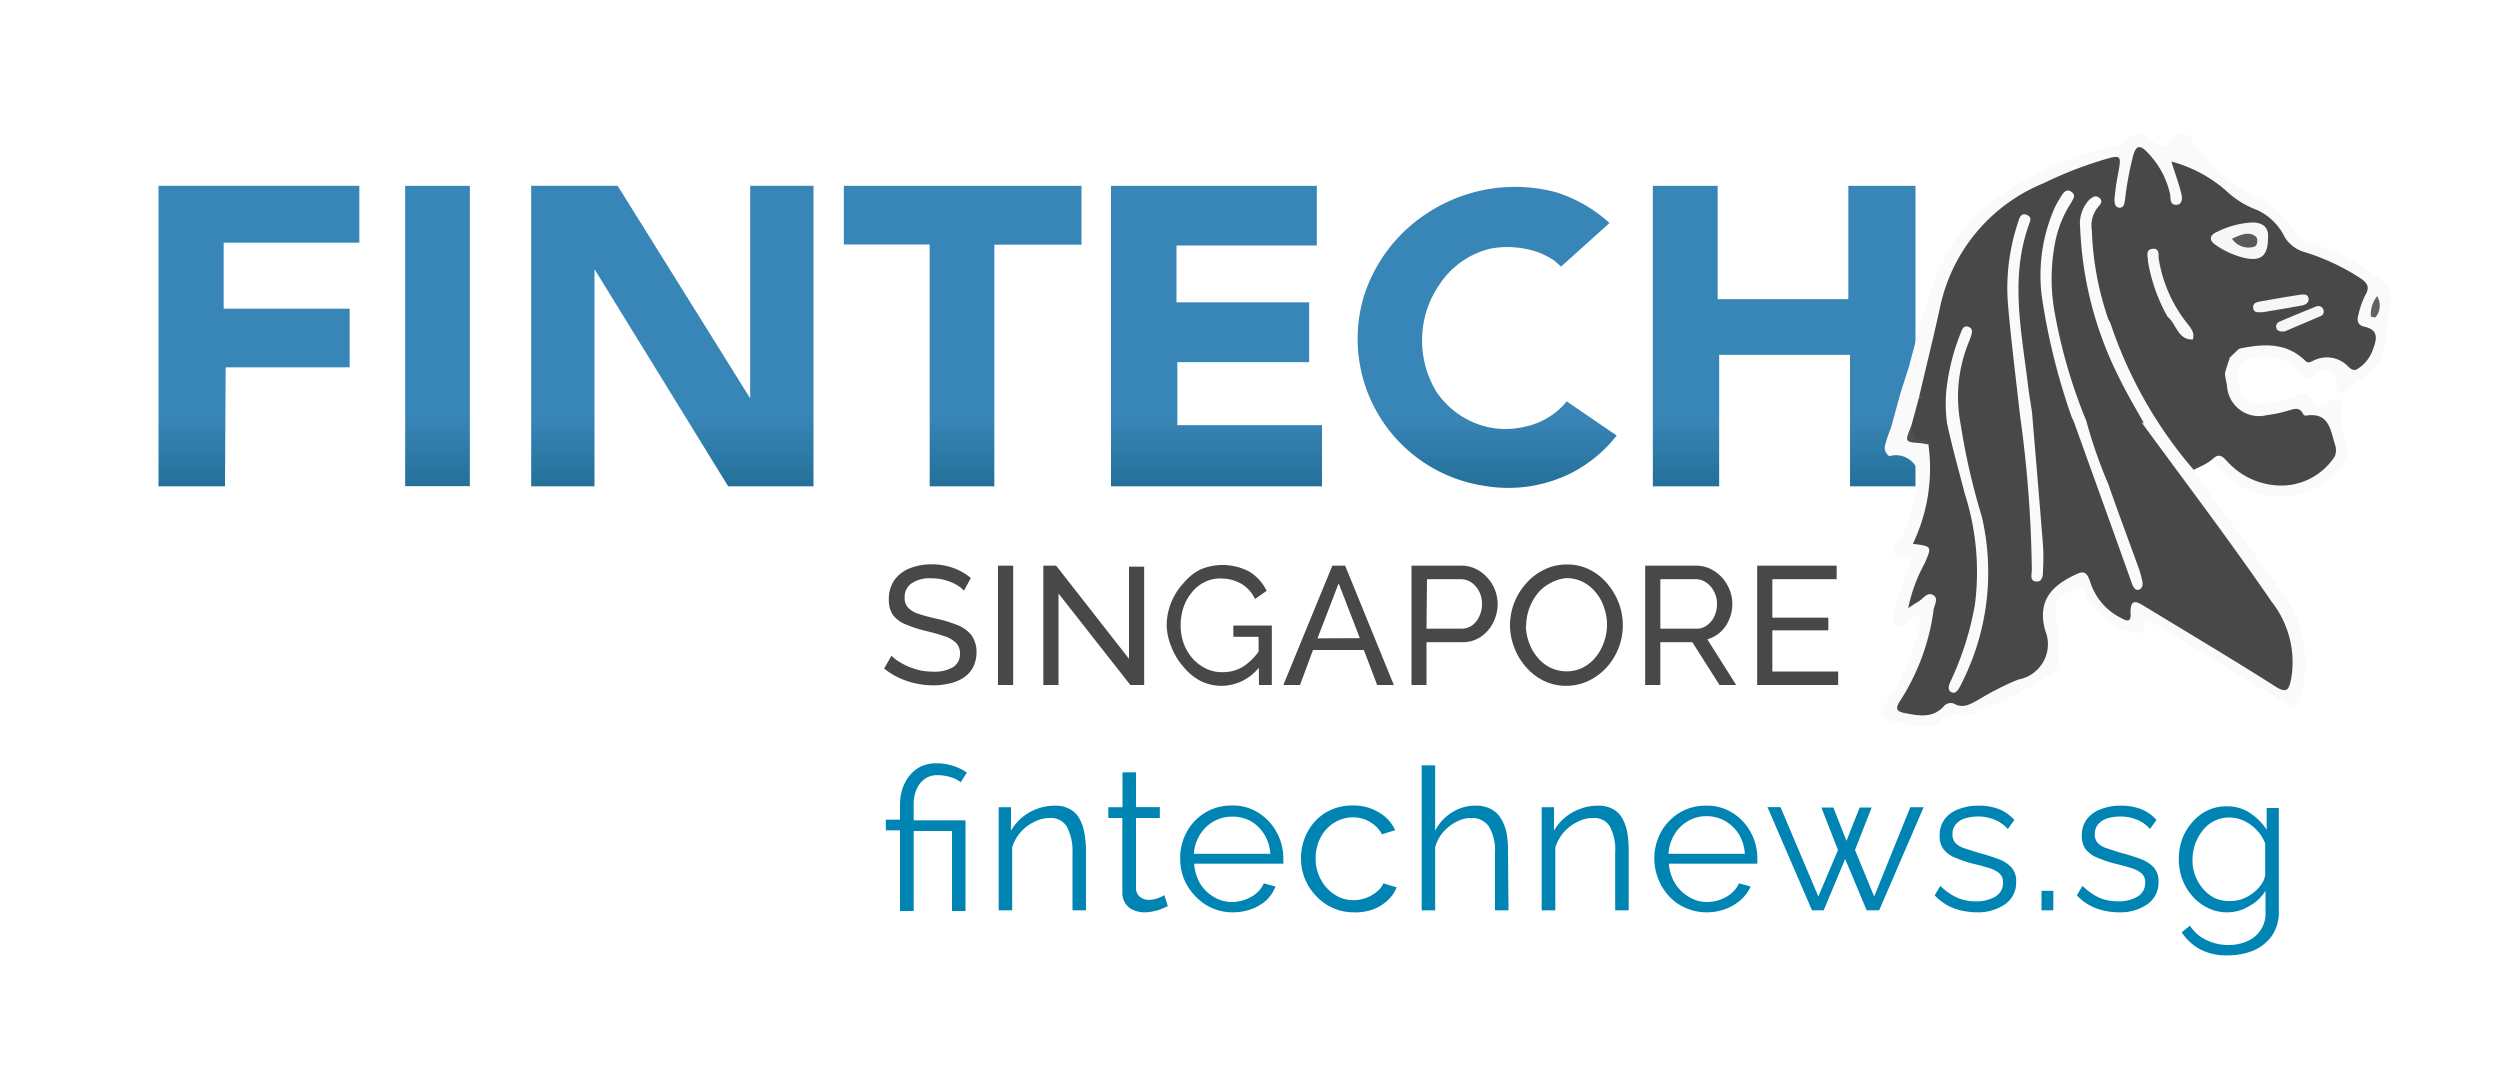 <?xml version="1.0" encoding="UTF-8"?> <svg xmlns="http://www.w3.org/2000/svg" xmlns:xlink="http://www.w3.org/1999/xlink" viewBox="0 0 150 65"><defs><style>.cls-1{fill:#fff;}.cls-2{fill:url(#linear-gradient);}.cls-3{fill:url(#linear-gradient-2);}.cls-4{fill:url(#linear-gradient-3);}.cls-5{fill:url(#linear-gradient-4);}.cls-6{fill:url(#linear-gradient-5);}.cls-7{fill:url(#linear-gradient-6);}.cls-8{fill:url(#linear-gradient-7);}.cls-9{fill:#fafafa;}.cls-10{fill:#484848;}.cls-11{fill:#626262;}.cls-12{fill:#4f4f4f;}.cls-13{fill:#f8f8f8;}.cls-14{fill:#f7f7f7;}.cls-15{fill:#f6f6f6;}.cls-16{fill:#595959;}.cls-17{fill:#0084b3;}</style><linearGradient id="linear-gradient" x1="89.25" y1="11.15" x2="89.25" y2="29.27" gradientUnits="userSpaceOnUse"><stop offset="0.77" stop-color="#3885b7"></stop><stop offset="1" stop-color="#247099"></stop></linearGradient><linearGradient id="linear-gradient-2" x1="15.53" y1="11.15" x2="15.53" y2="29.17" xlink:href="#linear-gradient"></linearGradient><linearGradient id="linear-gradient-3" x1="26.25" y1="11.15" x2="26.25" y2="29.17" xlink:href="#linear-gradient"></linearGradient><linearGradient id="linear-gradient-4" x1="40.34" y1="11.15" x2="40.34" y2="29.17" xlink:href="#linear-gradient"></linearGradient><linearGradient id="linear-gradient-5" x1="57.76" y1="11.15" x2="57.76" y2="29.17" xlink:href="#linear-gradient"></linearGradient><linearGradient id="linear-gradient-6" x1="72.99" y1="11.15" x2="72.99" y2="29.17" xlink:href="#linear-gradient"></linearGradient><linearGradient id="linear-gradient-7" x1="107.05" y1="11.15" x2="107.05" y2="29.17" xlink:href="#linear-gradient"></linearGradient></defs><title>FNN-01-SG</title><g id="Layer_8" data-name="Layer 8"><rect class="cls-1" width="150" height="65.03"></rect></g><g id="Layer_9" data-name="Layer 9"><path class="cls-2" d="M93.66,16l2.91-2.62a8.63,8.63,0,0,0-3.19-1.84,9.58,9.58,0,0,0-7.79,1.28,9.28,9.28,0,0,0-3.81,5.13A8.92,8.92,0,0,0,89,29.14a8.45,8.45,0,0,0,5.32-.78A8.17,8.17,0,0,0,97,26.13l-3-2.05a4,4,0,0,1-.78.75,4.41,4.41,0,0,1-1.68.76,4.9,4.9,0,0,1-3.12-.24,5.13,5.13,0,0,1-2.22-1.82,5.91,5.91,0,0,1-.87-3.32,5.8,5.8,0,0,1,1-3.08,5.1,5.1,0,0,1,3.08-2.21,5.61,5.61,0,0,1,2.92.23,5,5,0,0,1,.95.5C93.42,15.78,93.56,15.9,93.66,16Z"></path><polygon class="cls-3" points="13.5 29.18 9.51 29.18 9.51 11.15 21.56 11.15 21.56 14.56 13.42 14.56 13.42 18.52 20.98 18.52 20.98 22.04 13.54 22.04 13.5 29.18"></polygon><rect class="cls-4" x="24.31" y="11.15" width="3.88" height="18.02"></rect><polygon class="cls-5" points="31.87 11.15 31.87 29.18 35.67 29.18 35.67 16.35 35.67 16.15 43.69 29.18 48.81 29.18 48.81 11.15 45.01 11.15 45.01 22.86 45.01 23.44 45.01 23.9 37.06 11.15 31.87 11.15"></polygon><polygon class="cls-6" points="50.63 11.15 64.89 11.15 64.89 14.68 59.66 14.68 59.66 29.18 55.78 29.18 55.78 14.76 55.78 14.67 50.63 14.67 50.63 11.15"></polygon><polygon class="cls-7" points="66.66 11.15 79.01 11.15 79.01 14.73 70.59 14.73 70.59 18.14 78.55 18.14 78.55 21.73 70.64 21.73 70.64 25.51 79.32 25.51 79.32 29.18 66.66 29.18 66.66 11.15"></polygon><polygon class="cls-8" points="99.17 11.15 99.17 29.18 103.15 29.18 103.15 21.29 111 21.29 111 29.18 114.93 29.18 114.93 11.15 110.9 11.15 110.9 17.95 103.06 17.95 103.06 11.15 99.17 11.15"></polygon><polygon class="cls-9" points="114.18 23.09 114.17 23.1 114.18 23.08 114.18 23.09"></polygon><path class="cls-9" d="M114,23.68l-.33,1.22-.22.79a8.74,8.74,0,0,0-.34,1,.6.6,0,0,0,.25.68,1.7,1.7,0,0,1,.42-.06,1.42,1.42,0,0,1,1.26,2,1.31,1.31,0,0,1-.06.27,1.89,1.89,0,0,1-.1.41,1.32,1.32,0,0,1-.08.3,5.4,5.4,0,0,1-1,2.36c-.32.42-.24.76.32.72.84-.06.58.37.41.78a13.93,13.93,0,0,0-.88,2.52c-.06.29-.24.64.11.86s.52-.11.76-.24.35-.39.66-.31a1.26,1.26,0,0,1-.05.77,13.14,13.14,0,0,1-2,4.45c-.47.73-.39.89.47,1.08.39.08.79.12,1.18.22a3.18,3.18,0,0,0,1.44,0,1.31,1.31,0,0,1,1.17-.61,1.51,1.51,0,0,1,.48.07c.22-.08.45-.16.67-.22a27,27,0,0,0,4.3-2.15,1.11,1.11,0,0,0,.69-1.24c-.08-.88-.09-1.77-.18-2.66s.66-1.1,1.2-1.36.57.4.77.68a4.34,4.34,0,0,0,2.47,1.9c.3.09.72.21.82-.18.18-.73.52-.41.85-.2l7.44,4.51c.78.47.94.38,1.18-.48a7.11,7.11,0,0,0-1.34-6.26c-1.67-2.4-3.52-4.67-5.13-7.12a1.45,1.45,0,0,0-.3-1.1A23.82,23.82,0,0,1,129.8,25c-1.09-1.85-2.51-3.55-2.71-5.82A.44.44,0,0,0,127,19c-.71-2.14-1.52-4.27-.64-6.59a.84.84,0,0,0,0-.14.68.68,0,0,0,.63.62c.49.08.75-.18.81-.66s.15-.91.24-1.36,0-.84.52-.87.57.42.75.74a4,4,0,0,1,.38,1.14c.11.53.38.92,1,.84s.55-.66.57-1.12a1.61,1.61,0,0,0-.07-.43c-.1-.51.15-.56.53-.36A7.19,7.19,0,0,1,133.51,12a3.06,3.06,0,0,0,1.7.93,1.49,1.49,0,0,1,1.21,1,2.71,2.71,0,0,0,2,1.71,8.29,8.29,0,0,1,2.2,1,1.09,1.09,0,0,1,.63,1.43c-.26.77-.37,1.49.41,2.08a.63.63,0,0,1,.09.8.54.54,0,0,1-.62.36c-1.13-.33-2.34-.14-3.45-.64a4.27,4.27,0,0,0-3.5,0,.81.81,0,0,0-.61.62,5.59,5.59,0,0,0-.32.95,2.85,2.85,0,0,0,.49,2.25,2.59,2.59,0,0,0,2.8.8,3.83,3.83,0,0,1,1.93.2,1.44,1.44,0,0,1,1,1.26,1.29,1.29,0,0,1-.68,1.29,3.63,3.63,0,0,1-4,0c-.43-.32-.84-.69-1.3-1a.6.6,0,0,0-.73,0c-.17.13-.05.31.07.44,0,.36.26.55.47.79a4.8,4.8,0,0,0,4,1.5,4.35,4.35,0,0,0,3.4-2.15,1.12,1.12,0,0,0,.12-.92,3.88,3.88,0,0,1-.33-2.25c0-.47-.19-.76-.68-.35s-.85.43-1.07-.06-.55-.45-.95-.3a6,6,0,0,1-2.25.51c-.9,0-1.12-.68-1.27-1.38a1.1,1.1,0,0,1,.65-1.34,2.73,2.73,0,0,1,3,.77c.36.53.61.56,1.06.13s1.11-.3,1.21.31c0,.27-.12.63.22.77s.54-.23.78-.41l.63-.46a2.91,2.91,0,0,0,1.31-2.13,11.78,11.78,0,0,1,.28-2,1.7,1.7,0,0,0-.81-1.92,14.1,14.1,0,0,0-3.82-2,2.25,2.25,0,0,1-1.28-.92A4.67,4.67,0,0,0,135.8,12a9.67,9.67,0,0,1-4.21-3.49c-.43-.69-.83-.7-1.35-.07-.31.37-.61.47-.93.16-.63-.62-1.23-.81-1.89,0a.61.61,0,0,1-.32.11,19.66,19.66,0,0,0-7.91,3.64l-.34.3,0,0h0l-.4.39-.21.21-.81,1-.51.78-.64,1.24-.25.61-.67,2.06-.22.81h0l-.54,2a2,2,0,0,1-.09.33Zm12.42-11.83a.54.54,0,0,0-.27-.33.82.82,0,0,0-1,.13,2.27,2.27,0,0,0-.78,1.92,22.22,22.22,0,0,0,3.17,10.85c.2.35.56.61.58,1.06,2.45,3.41,4.88,6.82,7.4,10.17a7.57,7.57,0,0,1,1.56,3.87c.08.87-.34,1.11-1.1.68s-1.72-1-2.59-1.55c-1.41-.83-2.77-1.74-4.2-2.54-.57-.32-1.15-.61-1.75,0-.3.3-.59.07-.82-.17a5.07,5.07,0,0,1-.82-1.31c-.43-.89-.76-1-1.61-.48-.52.31-1,.64-1.53,1a1.12,1.12,0,0,0-.54,1,17.7,17.7,0,0,0,.17,2.06,2,2,0,0,1-1,1.92,19.55,19.55,0,0,1-5.7,2.23.7.7,0,0,1-.8-.15c-.22-.28-.06-.57.09-.81a13.76,13.76,0,0,0,1.6-4.79c.07-.39.23-.78-.13-1.13a1,1,0,0,0-1.13-.12,7,7,0,0,1,.61-1.41,1.38,1.38,0,0,0,0-1.68,1,1,0,0,1-.07-1c.56-1.52.33-3.13.48-4.69,0-.14-.08-.2-.19-.25-.52.11-.82-.06-.81-.64s.19-1.14.22-1.72a30.85,30.85,0,0,0,.9-3.12,31.29,31.29,0,0,1,.76-3.18c1.23-4.38,4.75-6.09,8.6-7.41.55-.19.8.12.79.67C126.48,11.22,126.45,11.54,126.43,11.85Z"></path><path class="cls-10" d="M134.34,20.92l-.55.53c-.71.1-.18.61-.29.9,0,.26.07.52.12.77A1.92,1.92,0,0,0,136,24.91a7.71,7.71,0,0,0,1.25-.26c.37-.1.72-.28.95.21a.17.17,0,0,0,.14.08c1.37-.23,1.48.8,1.75,1.71a1,1,0,0,1,0,.73,3.85,3.85,0,0,1-2.87,1.74,4.38,4.38,0,0,1-3.6-1.45c-.2-.21-.44-.51-.8-.18s-.78.49-1.2.7a26.19,26.19,0,0,1-5.06-9c.11-.26.3-.39.51-.16a1.33,1.33,0,0,0,1.83.16,4.27,4.27,0,0,1,1.19-.46c.42-.08.49.34.69.55s.33.64.77.62c.4-.31.69-.73,1.25-.86a1.58,1.58,0,0,1,2,1.21C134.85,20.62,134.59,20.77,134.34,20.92Z"></path><path class="cls-10" d="M114.67,25.57c.16-.58.32-1.15.47-1.73,0,0,.07,0,.08,0,.64-1,.88-1,1.86-.27a21.66,21.66,0,0,0,1.27,6.36,14.35,14.35,0,0,1-.43,9.71,14.37,14.37,0,0,0,1-6.26,38.72,38.72,0,0,0-1.19-5.56,9.93,9.93,0,0,1-.52-2.33,2.28,2.28,0,0,1,.68-2.76c.45-.35,1.15-.28,1.19.23.09,1.34,1.24,1.27,2,1.69.12.06.28,0,.37.15.41,2.74.55,5.52.78,8.28,0,.07-.1.13,0,.21,0-.09,0-.19,0-.21-.22-1.85-.28-3.72-.47-5.58a17.89,17.89,0,0,1-.25-2.74c.41-.46.71-1.1,1.45-1.17.2,0,.48-.1.54.07.21.58,1,.71,1.09,1.33.84,2.34,1.67,4.68,2.58,7,.27.7.5,1.41.63,1.8-.93-2.64-2-5.56-3.11-8.5-.22-.44-.32-.8.19-1.17s.76-.18,1.1.13a1.58,1.58,0,0,0,1.23.52,1.43,1.43,0,0,1,1.37.69c2.59,3.54,5.22,7,7.73,10.66a5.86,5.86,0,0,1,1.17,4.55c-.13.67-.23,1-1,.49-2.52-1.6-5.09-3.13-7.64-4.68-.51-.3-1.07-.77-1,.42,0,.52-.37.29-.6.17a3.67,3.67,0,0,1-1.84-2.19c-.22-.66-.46-.62-1-.34-1.44.7-2.15,1.65-1.68,3.31a2.15,2.15,0,0,1-1.62,2.92A17.13,17.13,0,0,0,118.68,42c-.46.25-.89.53-1.44.22a.54.54,0,0,0-.63.18c-.68.71-1.48.54-2.31.39-.53-.1-.59-.29-.3-.73a13.26,13.26,0,0,0,2-5.35c0-.34.36-.78,0-1s-.6.21-.89.38-.33.21-.62.4a9.63,9.63,0,0,1,1-2.71c.43-1,.43-1-.72-1.15a10.45,10.45,0,0,0,.94-5.92c0-.16-.14-.15-.25-.15C114.54,26.48,114.54,26.48,114.67,25.57Z"></path><path class="cls-10" d="M116.77,23.53c-.59-.19-1.07.26-1.63.31.43-1.84.89-3.68,1.29-5.53A10.33,10.33,0,0,1,122.6,11,24,24,0,0,1,126,9.65c1.32-.4,1.31-.4,1.06.91-.09.45-.14.9-.19,1.36,0,.22,0,.5.27.54s.33-.24.36-.46A19,19,0,0,1,128,9.3c.16-.55.39-.63.81-.19a5.15,5.15,0,0,1,1.41,2.61c0,.24,0,.59.37.57s.35-.42.29-.67c-.15-.61-.37-1.2-.6-1.93a8.2,8.2,0,0,1,3.26,1.73,5.44,5.44,0,0,0,1.86,1.17,3.43,3.43,0,0,1,1.69,1.65,2.07,2.07,0,0,0,1.2.89,13.32,13.32,0,0,1,3.27,1.52c.43.29.69.53.34,1.09a5,5,0,0,0-.39,1.13c-.11.35-.06.64.35.73.9.2.74.78.51,1.38a2.19,2.19,0,0,1-.7,1c-.3.22-.44.38-.85-.06a1.77,1.77,0,0,0-2-.29c-.2.09-.33.2-.52,0-1.16-1.12-2.55-1-4-.7a1.59,1.59,0,0,0-.91-1.4,1.11,1.11,0,0,0-1.34.64.57.57,0,0,1-.52.25,9.16,9.16,0,0,1-2.21-4.11,7.92,7.92,0,0,0,.29,1,4.58,4.58,0,0,0,.44,1c.13.21.43.5,0,.71-.27.39-.28,1.13-1.14.74-.26-.12-.61.25-.84.5s-.5.29-.56.06c-.16-.56-.72-.7-1-1.13a18.29,18.29,0,0,1-1-5.38,1.73,1.73,0,0,1,.42-1.44c.15-.16.24-.36,0-.52s-.38,0-.54.1a2.1,2.1,0,0,0-.58,1.73,21.86,21.86,0,0,0,2.31,8.93c.46.95,1,1.86,1.52,2.79-.24-.08-.51-.27-.72-.22a2.6,2.6,0,0,1-2.25-.61c-.78-.53-.21.52-.5.67-.55.27-.62-.38-.65-.5-.72-2.62-1.7-5.18-1.79-7.93a10.36,10.36,0,0,1,.79-4,9.55,9.55,0,0,0-.67,5.31,38.83,38.83,0,0,0,1.56,6.27c.06.22.36.55-.12.72-.2-.15-.47-.25-.59-.45-.46-.77-.9-.65-1.37,0a.37.37,0,0,1-.44.14c-.51-.1-.4-.52-.45-.87a53.12,53.12,0,0,1-.69-6.28,11.39,11.39,0,0,1,.37-3.18,15,15,0,0,0-.14,6.08c.2,1.27.31,2.56.51,3.83,0,.17.15.6-.32.6a1.9,1.9,0,0,1-2.5-1.49c0-.2-.09-.42-.35-.39a.7.7,0,0,0-.63.7c-.06.56-.06,1.13-.09,1.7-.51,0-.52-.33-.53-.69a12.66,12.66,0,0,1,.46-3.59,10.64,10.64,0,0,0-.4,2.09C117.11,23.53,117.09,23.68,116.77,23.53Z"></path><path class="cls-10" d="M133.5,22.35c-.22-.06-.48.21-.63,0s0-.48.13-.7c.15-.39.49-.27.79-.2Z"></path><path class="cls-11" d="M142.63,17.77a1.1,1.1,0,0,1-.1,1.27s-.28,0-.28-.08A1.73,1.73,0,0,1,142.63,17.77Z"></path><path class="cls-12" d="M114.67,25.57c.15.41.15,1,.86.79.18,0,.17.17.13.31a3.1,3.1,0,0,0-.42-.08C114.28,26.52,114.28,26.52,114.67,25.57Z"></path><path class="cls-13" d="M130.05,19a10.25,10.25,0,0,1-1.17-3.3c0-.3-.18-.72.27-.77s.34.36.38.63a8.33,8.33,0,0,0,1.73,3.88c.22.28.43.54.31.93C130.66,20.4,130.6,19.45,130.05,19Z"></path><path class="cls-9" d="M124.32,25.08a39,39,0,0,1-1.81-7.28,10.1,10.1,0,0,1,.75-5.29,6.86,6.86,0,0,1,.42-.75c.14-.23.33-.46.62-.24s.07.41,0,.6a6.65,6.65,0,0,0-1,2.47,11.36,11.36,0,0,0,0,4.27,31.75,31.75,0,0,0,1.88,6.4,29.28,29.28,0,0,0,1.32,3.79c.59,1.71,1.23,3.39,1.84,5.09a6.21,6.21,0,0,1,.2.74c.05.21,0,.43-.21.5s-.34-.15-.42-.38c-1.15-3.24-2.32-6.47-3.48-9.7A1,1,0,0,0,124.32,25.08Z"></path><path class="cls-9" d="M116.77,23.53a12.9,12.9,0,0,1,.81-3.39c.11-.24.17-.66.53-.53s.16.52.07.79a8.66,8.66,0,0,0-.55,5A40.16,40.16,0,0,0,118.91,31a14.7,14.7,0,0,1-1.12,9.81c-.06.13-.12.26-.19.38s-.23.47-.5.35-.18-.42-.07-.65a18.26,18.26,0,0,0,1.46-4.58,15.39,15.39,0,0,0-.61-6.71c-.36-1.41-.76-2.8-1.06-4.22A9,9,0,0,1,116.77,23.53Z"></path><path class="cls-9" d="M121.2,24.91c-.25-2.25-.54-4.5-.73-6.76a12.4,12.4,0,0,1,.62-4.83c.07-.23.16-.57.51-.43s.2.39.13.6c-1.12,3.15-.46,6.3-.07,9.46.07.6.17,1.19.26,1.78.22,2.66.45,5.31.66,8a11.83,11.83,0,0,1,0,1.46c0,.29,0,.73-.41.7s-.26-.45-.26-.71A73.28,73.28,0,0,0,121.2,24.91Z"></path><path class="cls-14" d="M136.08,14.27c0,1.07-.41,1.42-1.39,1.21a5.11,5.11,0,0,1-1.72-.76c-.46-.3-.41-.61.06-.81a5.32,5.32,0,0,1,2.07-.56C135.75,13.34,136.14,13.62,136.08,14.27Z"></path><path class="cls-15" d="M135.78,18.73c-.27,0-.55.07-.59-.25s.25-.36.46-.4c.79-.14,1.58-.28,2.37-.4.19,0,.43-.07.49.2s-.17.41-.4.45C137.32,18.48,136.53,18.6,135.78,18.73Z"></path><path class="cls-15" d="M137.07,19.89c-.23,0-.38,0-.46-.14a.31.31,0,0,1,.14-.44c.73-.32,1.47-.62,2.22-.92a.32.32,0,0,1,.43.18.3.3,0,0,1-.19.41Z"></path><path class="cls-16" d="M133.92,14.32c.51-.22,1-.47,1.42-.13.15.11.13.54-.08.61A1.18,1.18,0,0,1,133.92,14.32Z"></path><path class="cls-17" d="M54,49.82h-.85v-.64H54v-.94a3.27,3.27,0,0,1,.13-.87,2.74,2.74,0,0,1,.4-.78,2.12,2.12,0,0,1,.68-.58,2.16,2.16,0,0,1,1-.21,2.8,2.8,0,0,1,.79.1,2.89,2.89,0,0,1,.61.22,2.44,2.44,0,0,1,.4.24l-.37.58a1.52,1.52,0,0,0-.57-.3,2.66,2.66,0,0,0-.82-.13,1.25,1.25,0,0,0-.81.26,1.54,1.54,0,0,0-.47.65,2.22,2.22,0,0,0-.15.8v1h3.11v5.44h-.81v-4.8h-2.3v4.8H54Z"></path><path class="cls-17" d="M65.16,54.62h-.81V51.17A3.1,3.1,0,0,0,64,49.58a1.11,1.11,0,0,0-1-.5,2,2,0,0,0-.94.23,2.53,2.53,0,0,0-1.33,1.53v3.78h-.81V48.43h.74v1.41a2.93,2.93,0,0,1,.66-.79,3,3,0,0,1,.91-.52,3,3,0,0,1,1.06-.19,1.75,1.75,0,0,1,.87.19,1.43,1.43,0,0,1,.58.54,2.67,2.67,0,0,1,.31.84A6.08,6.08,0,0,1,65.16,51Z"></path><path class="cls-17" d="M70.07,54.37l-.3.13a2.35,2.35,0,0,1-.49.16,2.39,2.39,0,0,1-.62.08A1.62,1.62,0,0,1,68,54.6a1,1,0,0,1-.48-.4,1.16,1.16,0,0,1-.18-.66V49.08H66.5v-.65h.85V46.34h.81v2.09h1.43v.65H68.16v4.23a.66.66,0,0,0,.25.51.8.8,0,0,0,.5.17,1.48,1.48,0,0,0,.61-.12,1.85,1.85,0,0,0,.34-.16Z"></path><path class="cls-17" d="M73.92,54.74a3.05,3.05,0,0,1-2.23-1,3.34,3.34,0,0,1-.65-1,3.37,3.37,0,0,1-.23-1.24,3.18,3.18,0,0,1,.4-1.59,3,3,0,0,1,1.1-1.15,3,3,0,0,1,1.6-.43,2.85,2.85,0,0,1,1.6.44,3.14,3.14,0,0,1,1.08,1.15A3.23,3.23,0,0,1,77,51.5v.18a.53.53,0,0,1,0,.14H71.65A2.74,2.74,0,0,0,72,53a2.35,2.35,0,0,0,.82.81,2.06,2.06,0,0,0,1.1.31,2.33,2.33,0,0,0,1.15-.31,1.69,1.69,0,0,0,.76-.81l.7.19A2.31,2.31,0,0,1,76,54a2.92,2.92,0,0,1-.92.55A3.33,3.33,0,0,1,73.92,54.74Zm-2.29-3.51h4.59a2.56,2.56,0,0,0-.37-1.18,2.3,2.3,0,0,0-.82-.79A2.24,2.24,0,0,0,73.92,49a2.19,2.19,0,0,0-1.11.29,2.32,2.32,0,0,0-.82.8A2.52,2.52,0,0,0,71.63,51.23Z"></path><path class="cls-17" d="M81.19,54.74a3.05,3.05,0,0,1-2.24-1,3.27,3.27,0,0,1-.65-1,3.22,3.22,0,0,1-.24-1.24,3.36,3.36,0,0,1,.4-1.6,3,3,0,0,1,1.09-1.15,3.1,3.1,0,0,1,1.62-.42,2.9,2.9,0,0,1,1.54.4,2.35,2.35,0,0,1,1,1.08l-.79.25a1.88,1.88,0,0,0-.73-.75,2,2,0,0,0-1-.27,2.12,2.12,0,0,0-1.13.32,2.24,2.24,0,0,0-.82.88,2.61,2.61,0,0,0-.3,1.26,2.57,2.57,0,0,0,.31,1.27,2.38,2.38,0,0,0,.82.9,2,2,0,0,0,1.13.34,2.29,2.29,0,0,0,.78-.14,2.4,2.4,0,0,0,.66-.39A1.22,1.22,0,0,0,83,53l.8.24a2.1,2.1,0,0,1-.55.79,2.7,2.7,0,0,1-.91.55A3.17,3.17,0,0,1,81.19,54.74Z"></path><path class="cls-17" d="M90.51,54.62H89.7V51.17a2.8,2.8,0,0,0-.36-1.57,1.22,1.22,0,0,0-1.06-.52,1.83,1.83,0,0,0-.9.23,2.61,2.61,0,0,0-.79.62,2.28,2.28,0,0,0-.48.91v3.78H85.3v-8.7h.81v3.92a2.77,2.77,0,0,1,1-1.09,2.57,2.57,0,0,1,1.41-.41,1.94,1.94,0,0,1,.91.19,1.53,1.53,0,0,1,.61.55,2.64,2.64,0,0,1,.34.84,5.09,5.09,0,0,1,.1,1.08Z"></path><path class="cls-17" d="M97.72,54.62h-.81V51.17a3,3,0,0,0-.32-1.59,1.09,1.09,0,0,0-1-.5,2,2,0,0,0-.94.23,2.73,2.73,0,0,0-.82.62,2.64,2.64,0,0,0-.51.91v3.78H92.5V48.43h.74v1.41a2.93,2.93,0,0,1,.66-.79,3,3,0,0,1,.92-.52,2.93,2.93,0,0,1,1.06-.19,1.8,1.8,0,0,1,.87.19,1.41,1.41,0,0,1,.57.54,2.67,2.67,0,0,1,.31.84A6.08,6.08,0,0,1,97.72,51Z"></path><path class="cls-17" d="M102.39,54.74a3.06,3.06,0,0,1-1.24-.26,2.88,2.88,0,0,1-1-.7,3.36,3.36,0,0,1-.89-2.27,3.29,3.29,0,0,1,.4-1.59,3.19,3.19,0,0,1,1.1-1.15,3,3,0,0,1,1.6-.43,2.83,2.83,0,0,1,1.6.44,3.06,3.06,0,0,1,1.08,1.15,3.24,3.24,0,0,1,.4,1.57v.18a.46.46,0,0,1,0,.14h-5.31A2.73,2.73,0,0,0,100.5,53a2.47,2.47,0,0,0,.83.81,2,2,0,0,0,1.1.31,2.36,2.36,0,0,0,1.15-.31,1.79,1.79,0,0,0,.76-.81l.7.19a2.34,2.34,0,0,1-.59.8,2.92,2.92,0,0,1-.92.55A3.25,3.25,0,0,1,102.39,54.74Zm-2.28-3.51h4.58a2.56,2.56,0,0,0-.36-1.18,2.38,2.38,0,0,0-.82-.79,2.25,2.25,0,0,0-1.12-.29,2.18,2.18,0,0,0-1.1.29,2.24,2.24,0,0,0-.82.8A2.52,2.52,0,0,0,100.11,51.23Z"></path><path class="cls-17" d="M114.62,48.43h.8l-2.67,6.19H112l-1.29-3.08-1.29,3.08h-.7l-2.67-6.19h.78l2.27,5.36L110.28,51l-1-2.55H110l.79,2,.79-2h.72l-1,2.55,1.15,2.79Z"></path><path class="cls-17" d="M118.63,54.74a4.11,4.11,0,0,1-1.42-.25,3.12,3.12,0,0,1-1.13-.77l.34-.57a3.61,3.61,0,0,0,1,.71,2.85,2.85,0,0,0,1.13.22,2.22,2.22,0,0,0,1.18-.29.93.93,0,0,0,.45-.83.69.69,0,0,0-.22-.56,1.69,1.69,0,0,0-.63-.32c-.28-.09-.6-.18-1-.27a8.19,8.19,0,0,1-1.07-.37,1.65,1.65,0,0,1-.66-.5,1.3,1.3,0,0,1-.22-.79,1.61,1.61,0,0,1,.3-1,1.8,1.8,0,0,1,.84-.6,3.18,3.18,0,0,1,1.18-.21,3.35,3.35,0,0,1,1.27.22,2.45,2.45,0,0,1,.89.64l-.39.54a2.11,2.11,0,0,0-.8-.56,2.53,2.53,0,0,0-1-.19,2.86,2.86,0,0,0-.73.1,1.26,1.26,0,0,0-.57.34.89.89,0,0,0-.22.63.73.73,0,0,0,.17.51,1.16,1.16,0,0,0,.5.31l.82.27a12.24,12.24,0,0,1,1.23.38,2,2,0,0,1,.81.51,1.21,1.21,0,0,1,.29.86,1.57,1.57,0,0,1-.66,1.35A2.86,2.86,0,0,1,118.63,54.74Z"></path><path class="cls-17" d="M122.49,54.62V53.45h.71v1.17Z"></path><path class="cls-17" d="M127.16,54.74a4,4,0,0,1-1.41-.25,3.07,3.07,0,0,1-1.14-.77l.34-.57a3.61,3.61,0,0,0,1,.71,2.85,2.85,0,0,0,1.13.22,2.22,2.22,0,0,0,1.18-.29.93.93,0,0,0,.45-.83.69.69,0,0,0-.22-.56,1.69,1.69,0,0,0-.63-.32c-.28-.09-.6-.18-1-.27a8.19,8.19,0,0,1-1.07-.37,1.65,1.65,0,0,1-.66-.5,1.3,1.3,0,0,1-.22-.79,1.61,1.61,0,0,1,.3-1,1.85,1.85,0,0,1,.84-.6,3.18,3.18,0,0,1,1.18-.21,3.35,3.35,0,0,1,1.27.22,2.45,2.45,0,0,1,.89.64l-.39.54a2.08,2.08,0,0,0-.79-.56,2.61,2.61,0,0,0-1-.19,2.86,2.86,0,0,0-.73.1,1.26,1.26,0,0,0-.57.34.89.89,0,0,0-.22.63.73.73,0,0,0,.17.51,1.16,1.16,0,0,0,.5.31l.82.27a12.24,12.24,0,0,1,1.23.38,2,2,0,0,1,.81.51,1.21,1.21,0,0,1,.29.86,1.57,1.57,0,0,1-.66,1.35A2.86,2.86,0,0,1,127.16,54.74Z"></path><path class="cls-17" d="M133.63,54.74a2.58,2.58,0,0,1-1.17-.27,2.88,2.88,0,0,1-.92-.71,3.11,3.11,0,0,1-.6-1,3.46,3.46,0,0,1-.21-1.18,3.62,3.62,0,0,1,.2-1.24,3.32,3.32,0,0,1,.6-1,2.84,2.84,0,0,1,.91-.71,2.64,2.64,0,0,1,1.17-.25,2.41,2.41,0,0,1,1.39.4,3.59,3.59,0,0,1,1,1v-1.3h.73v6.22a2.47,2.47,0,0,1-.41,1.44,2.64,2.64,0,0,1-1.11.89,4,4,0,0,1-1.52.29,3.35,3.35,0,0,1-1.72-.38,3.16,3.16,0,0,1-1.07-1l.5-.4a2.31,2.31,0,0,0,1,.87,3,3,0,0,0,1.3.29,2.65,2.65,0,0,0,1.11-.22,1.8,1.8,0,0,0,.81-.65,1.77,1.77,0,0,0,.31-1.08V53.45a2.65,2.65,0,0,1-1,.93A2.52,2.52,0,0,1,133.63,54.74Zm.23-.68a2.17,2.17,0,0,0,.71-.13,2.57,2.57,0,0,0,.62-.36,2.23,2.23,0,0,0,.48-.49,1.31,1.31,0,0,0,.24-.56V50.6a2.52,2.52,0,0,0-1.27-1.35,2.06,2.06,0,0,0-.88-.2,2,2,0,0,0-.93.22,2,2,0,0,0-.69.59,2.88,2.88,0,0,0-.44.81,2.94,2.94,0,0,0-.15.91,2.55,2.55,0,0,0,.18,1,2.68,2.68,0,0,0,.49.79,2.2,2.2,0,0,0,.74.55A2.27,2.27,0,0,0,133.86,54.06Z"></path><path class="cls-10" d="M57.84,35.44a1.81,1.81,0,0,0-.32-.27,2.73,2.73,0,0,0-.45-.24,4,4,0,0,0-.55-.17,3.18,3.18,0,0,0-.62-.06,1.94,1.94,0,0,0-1.22.31,1,1,0,0,0-.4.85.81.81,0,0,0,.21.6,1.46,1.46,0,0,0,.62.37c.27.09.63.19,1.06.29a7.66,7.66,0,0,1,1.29.39,2,2,0,0,1,.84.62,1.7,1.7,0,0,1,.29,1,1.92,1.92,0,0,1-.2.89,1.64,1.64,0,0,1-.55.62A2.35,2.35,0,0,1,57,41a4.22,4.22,0,0,1-1,.12A4.81,4.81,0,0,1,54.92,41a4.74,4.74,0,0,1-1-.34,4,4,0,0,1-.87-.55l.44-.77a2.14,2.14,0,0,0,.42.34,4.45,4.45,0,0,0,.58.31,4.92,4.92,0,0,0,.71.23,4.15,4.15,0,0,0,.79.08,2.21,2.21,0,0,0,1.19-.27.92.92,0,0,0,.42-.81.9.9,0,0,0-.24-.65,1.77,1.77,0,0,0-.7-.4c-.31-.11-.68-.21-1.13-.32a7.27,7.27,0,0,1-1.22-.4,1.79,1.79,0,0,1-.74-.56,1.61,1.61,0,0,1-.24-.92,2,2,0,0,1,.33-1.16,2.06,2.06,0,0,1,.92-.71,3.45,3.45,0,0,1,1.32-.24,3.71,3.71,0,0,1,.9.1,3.79,3.79,0,0,1,.78.28,3.69,3.69,0,0,1,.67.44Z"></path><path class="cls-10" d="M59.88,41.1V33.94h.91V41.1Z"></path><path class="cls-10" d="M63.51,35.61V41.1H62.6V33.94h.77l4.37,5.59V34h.91V41.1h-.83Z"></path><path class="cls-10" d="M73.34,41.15A2.85,2.85,0,0,1,72,40.84,3.28,3.28,0,0,1,71,40a3.86,3.86,0,0,1-.71-1.17A3.62,3.62,0,0,1,70,37.5,3.76,3.76,0,0,1,71,35,3.17,3.17,0,0,1,72,34.18a3.42,3.42,0,0,1,3,.14,2.84,2.84,0,0,1,1,1.13l-.7.49a2.09,2.09,0,0,0-.85-.93,2.48,2.48,0,0,0-1.2-.3,2,2,0,0,0-1,.23,2.2,2.2,0,0,0-.76.63,2.8,2.8,0,0,0-.49.9,3.39,3.39,0,0,0-.16,1.05,3.22,3.22,0,0,0,.18,1.08,2.89,2.89,0,0,0,.53.9,2.62,2.62,0,0,0,.8.61,2.17,2.17,0,0,0,1,.22A2.33,2.33,0,0,0,74.58,40a3.44,3.44,0,0,0,1-1V40A2.91,2.91,0,0,1,73.34,41.15Zm2.17-2.94H74v-.68h2.31V41.1h-.77Z"></path><path class="cls-10" d="M79.94,33.94h.77l2.92,7.16h-1l-.8-2.1H78.78L78,41.1H77Zm1.65,4.35L80.32,35l-1.27,3.3Z"></path><path class="cls-10" d="M84.69,41.1V33.94h3a1.92,1.92,0,0,1,.87.2,2.16,2.16,0,0,1,.68.52,2.36,2.36,0,0,1,.46.74,2.4,2.4,0,0,1,.16.83,2.51,2.51,0,0,1-.26,1.11,2.28,2.28,0,0,1-.74.86,1.91,1.91,0,0,1-1.11.33H85.59V41.1Zm.9-3.38h2.09a1.09,1.09,0,0,0,.65-.2,1.31,1.31,0,0,0,.43-.55,1.64,1.64,0,0,0,.16-.74,1.58,1.58,0,0,0-.18-.76,1.43,1.43,0,0,0-.47-.53,1.15,1.15,0,0,0-.65-.19h-2Z"></path><path class="cls-10" d="M94,41.15a3.09,3.09,0,0,1-1.37-.3A3.43,3.43,0,0,1,91.54,40a3.62,3.62,0,0,1-.69-1.17,3.57,3.57,0,0,1-.25-1.33,3.77,3.77,0,0,1,1-2.53,3.38,3.38,0,0,1,1.07-.8,3,3,0,0,1,1.34-.3,2.94,2.94,0,0,1,1.37.31,3.34,3.34,0,0,1,1.06.84,4.06,4.06,0,0,1,.69,1.17,3.76,3.76,0,0,1,.24,1.32,3.86,3.86,0,0,1-.25,1.36,3.81,3.81,0,0,1-.71,1.16,3.56,3.56,0,0,1-1.08.81A3.13,3.13,0,0,1,94,41.15Zm-2.45-3.63a3.13,3.13,0,0,0,.18,1,2.82,2.82,0,0,0,.5.9,2.35,2.35,0,0,0,.77.63,2.27,2.27,0,0,0,1,.23,2.17,2.17,0,0,0,1-.24,2.41,2.41,0,0,0,.77-.65,2.88,2.88,0,0,0,.48-.9,3,3,0,0,0,.17-1,3.13,3.13,0,0,0-.18-1.05,2.64,2.64,0,0,0-.5-.9,2.36,2.36,0,0,0-.78-.63,2.15,2.15,0,0,0-1-.22A2.33,2.33,0,0,0,93,35a2.38,2.38,0,0,0-.77.64,3.16,3.16,0,0,0-.66,1.93Z"></path><path class="cls-10" d="M98.71,41.1V33.94h3.06a1.92,1.92,0,0,1,.87.2,2.32,2.32,0,0,1,.69.52,2.53,2.53,0,0,1,.45.74,2.19,2.19,0,0,1,.16.83,2.32,2.32,0,0,1-.19.94,2.07,2.07,0,0,1-.52.75,2,2,0,0,1-.79.44l1.73,2.74h-1l-1.63-2.57H99.62V41.1Zm.91-3.38h2.16a1,1,0,0,0,.65-.21,1.35,1.35,0,0,0,.44-.55,1.77,1.77,0,0,0,.15-.73,1.53,1.53,0,0,0-.18-.74,1.46,1.46,0,0,0-.47-.54,1.09,1.09,0,0,0-.65-.2h-2.1Z"></path><path class="cls-10" d="M110.29,40.29v.81h-4.86V33.94h4.77v.81h-3.86v2.31h3.36v.76h-3.36v2.47Z"></path></g></svg> 